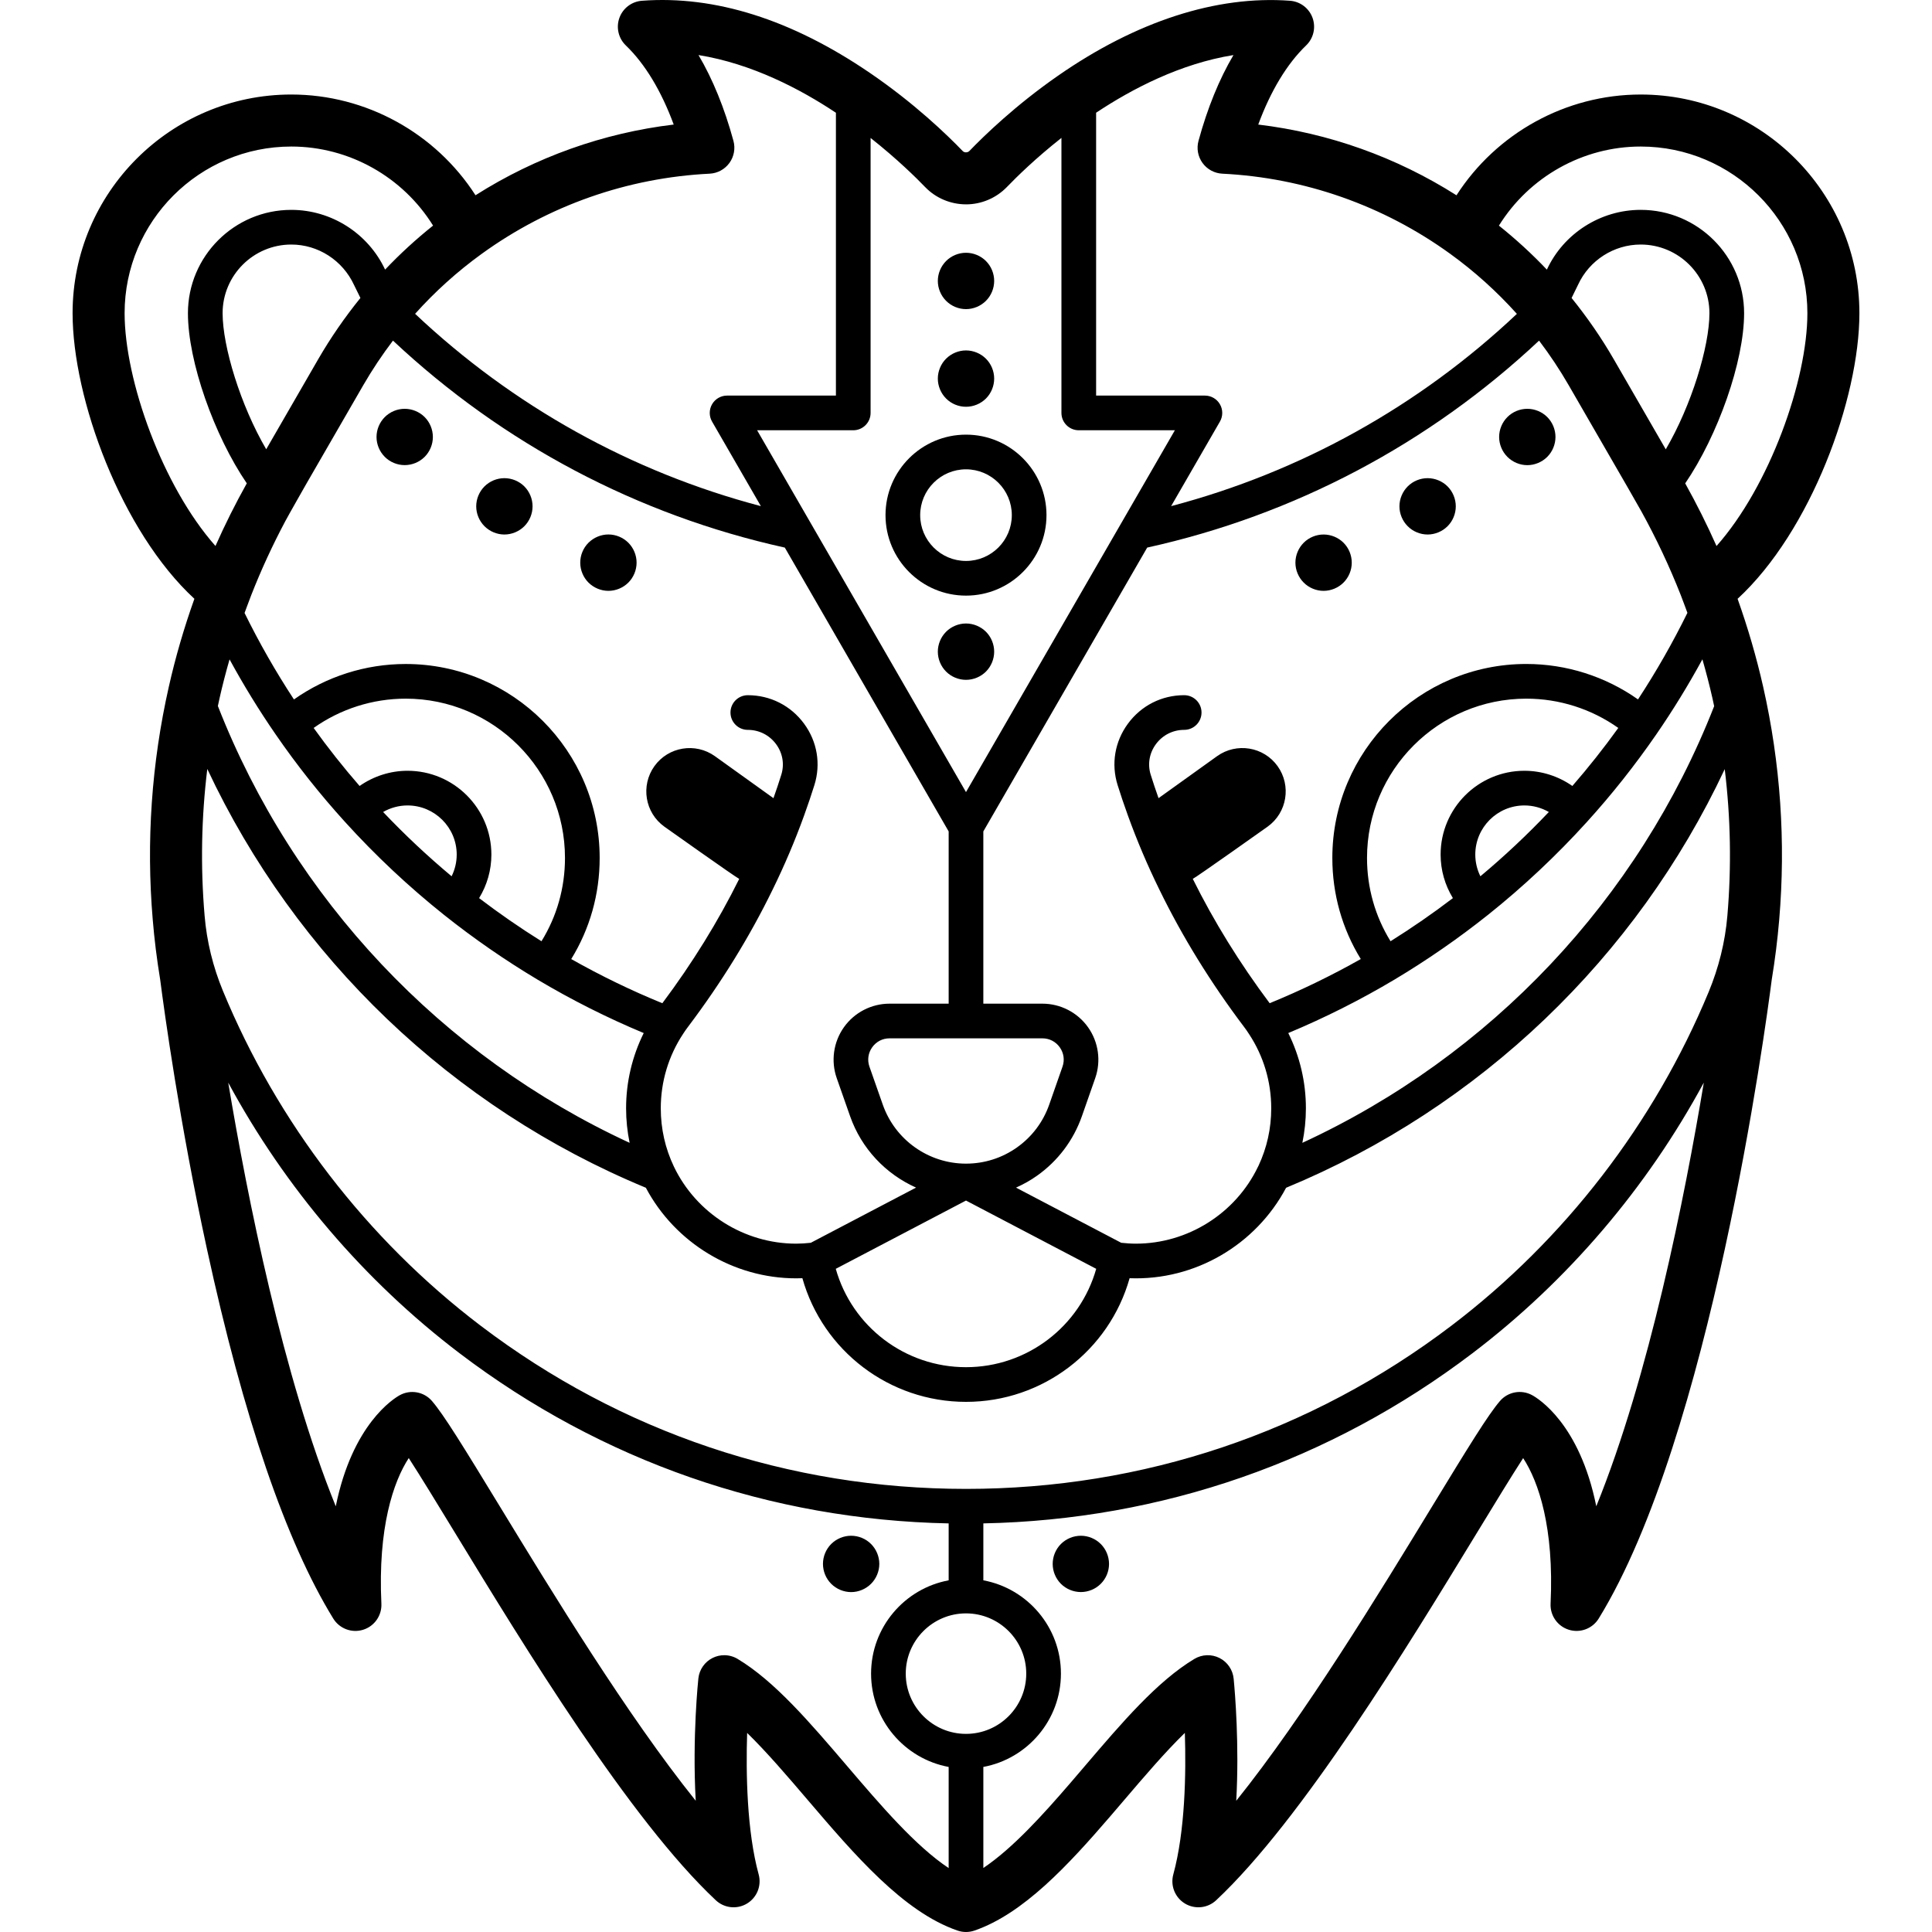 <?xml version='1.0' encoding='iso-8859-1'?>
<!DOCTYPE svg PUBLIC '-//W3C//DTD SVG 1.1//EN' 'http://www.w3.org/Graphics/SVG/1.1/DTD/svg11.dtd'>
<!-- Uploaded to: SVG Repo, www.svgrepo.com, Generator: SVG Repo Mixer Tools -->
<svg fill="#000000" height="800px" width="800px" version="1.1" xmlns="http://www.w3.org/2000/svg" viewBox="0 0 445.738 445.738" xmlns:xlink="http://www.w3.org/1999/xlink" enable-background="new 0 0 445.738 445.738">
  <g>
    <path d="m352.369,107.318c1.71,0 3.39-0.7 4.6-1.91 1.21-1.21 1.9-2.88 1.9-4.6 0-1.71-0.69-3.38-1.9-4.59-1.21-1.21-2.89-1.9-4.6-1.9s-3.39,0.69-4.59,1.9c-1.21,1.21-1.91,2.88-1.91,4.59 0,1.72 0.7,3.39 1.91,4.6 1.21,1.21 2.88,1.91 4.59,1.91z"/>
    <path d="m329.369,123.318c1.71,0 3.39-0.7 4.6-1.91 1.21-1.21 1.9-2.88 1.9-4.59 0-1.71-0.69-3.39-1.9-4.6-1.21-1.21-2.89-1.9-4.6-1.9s-3.39,0.69-4.59,1.9c-1.21,1.21-1.91,2.89-1.91,4.6 0,1.71 0.7,3.38 1.91,4.59 1.2,1.21 2.88,1.91 4.59,1.91z"/>
    <path d="m305.369,136.318c1.71,0 3.39-0.7 4.6-1.91 1.21-1.21 1.9-2.88 1.9-4.59 0-1.72-0.69-3.39-1.9-4.6-1.21-1.21-2.89-1.9-4.6-1.9s-3.39,0.69-4.59,1.9c-1.21,1.21-1.91,2.88-1.91,4.6 0,1.71 0.7,3.38 1.91,4.59 1.2,1.21 2.88,1.91 4.59,1.91z"/>
    <path d="m249.369,354.318c-1.71,0-3.39,0.69-4.6,1.9-1.21,1.21-1.9,2.88-1.9,4.6 0,1.71 0.69,3.38 1.9,4.59 1.21,1.21 2.89,1.9 4.6,1.9s3.38-0.69 4.59-1.9c1.22-1.21 1.91-2.88 1.91-4.59 0-1.71-0.69-3.39-1.91-4.6-1.21-1.21-2.88-1.9-4.59-1.9z"/>
    <path d="m222.869,71.318c1.71,0 3.39-0.7 4.6-1.91 1.21-1.21 1.9-2.88 1.9-4.6 0-1.71-0.69-3.38-1.9-4.59-1.21-1.21-2.89-1.9-4.6-1.9s-3.38,0.69-4.59,1.9c-1.21,1.21-1.91,2.88-1.91,4.59 0,1.72 0.7,3.39 1.91,4.6 1.2,1.21 2.88,1.91 4.59,1.91z"/>
    <path d="m222.869,93.848c1.71,0 3.39-0.69 4.6-1.9 1.21-1.21 1.9-2.89 1.9-4.6 0-1.71-0.69-3.39-1.9-4.59-1.21-1.21-2.89-1.91-4.6-1.91s-3.38,0.7-4.59,1.9c-1.21,1.21-1.91,2.89-1.91,4.6 0,1.71 0.7,3.39 1.91,4.6 1.2,1.21 2.88,1.9 4.59,1.9z"/>
    <path d="m222.869,143.848c-1.71,0-3.38,0.7-4.59,1.9-1.21,1.21-1.91,2.89-1.91,4.6 0,1.72 0.7,3.39 1.91,4.6 1.21,1.21 2.88,1.9 4.59,1.9s3.39-0.69 4.6-1.9c1.21-1.21 1.9-2.89 1.9-4.6 0-1.71-0.69-3.39-1.9-4.6-1.21-1.2-2.89-1.9-4.6-1.9z"/>
    <path d="m200.959,356.218c-1.2-1.21-2.88-1.9-4.59-1.9s-3.39,0.69-4.6,1.9c-1.21,1.21-1.9,2.88-1.9,4.59 0,1.72 0.69,3.39 1.9,4.6 1.21,1.21 2.89,1.91 4.6,1.91s3.38-0.7 4.59-1.91c1.21-1.21 1.91-2.88 1.91-4.6 0-1.71-0.7-3.38-1.91-4.59z"/>
    <path d="m140.369,136.318c1.71,0 3.39-0.7 4.6-1.91 1.21-1.21 1.9-2.88 1.9-4.6 0-1.71-0.69-3.38-1.9-4.59-1.21-1.21-2.89-1.91-4.6-1.91s-3.38,0.7-4.6,1.91c-1.21,1.21-1.9,2.88-1.9,4.59 0,1.72 0.69,3.39 1.9,4.6 1.22,1.21 2.89,1.91 4.6,1.91z"/>
    <path d="m116.369,123.318c1.71,0 3.39-0.7 4.6-1.91 1.21-1.21 1.9-2.88 1.9-4.59 0-1.72-0.69-3.39-1.9-4.6-1.21-1.21-2.89-1.9-4.6-1.9s-3.38,0.69-4.59,1.9c-1.21,1.21-1.91,2.88-1.91,4.6 0,1.71 0.7,3.38 1.91,4.59 1.21,1.21 2.88,1.91 4.59,1.91z"/>
    <path d="m93.369,107.308c1.71,0 3.39-0.69 4.6-1.9 1.21-1.21 1.9-2.88 1.9-4.59 0-1.72-0.69-3.39-1.9-4.6-1.21-1.21-2.89-1.9-4.6-1.9s-3.38,0.69-4.59,1.9c-1.21,1.21-1.91,2.88-1.91,4.6 0,1.71 0.7,3.38 1.91,4.59 1.2,1.21 2.88,1.9 4.59,1.9z"/>
    <path d="m222.869,137.418c10.239,0 18.57-8.331 18.57-18.57s-8.331-18.57-18.57-18.57c-10.24,0-18.57,8.33-18.57,18.57s8.331,18.57 18.57,18.57zm0-29.14c5.828,0 10.57,4.742 10.57,10.57 0,5.828-4.742,10.57-10.57,10.57-5.829,0-10.57-4.742-10.57-10.57 0-5.828 4.742-10.57 10.57-10.57z"/>
    <path d="m400.887,138.153c16.878-15.549 28.102-46.159 28.102-65.895 0-27.818-22.636-50.45-50.46-50.45-17.287,0-33.301,8.937-42.499,23.248-13.873-8.803-29.457-14.365-45.736-16.319 2.868-7.768 6.628-14.002 11.047-18.257 1.705-1.641 2.285-4.131 1.483-6.357s-2.838-3.772-5.197-3.949c-16.958-1.265-35.488,4.733-53.604,17.348-9.747,6.783-16.954,13.764-20.367,17.305-0.2,0.206-0.468,0.32-0.815,0.32-0.284,0-0.554-0.111-0.736-0.3-3.585-3.727-11.14-11.029-21.455-18.058-18.031-12.288-35.708-17.877-52.55-16.614-2.36,0.177-4.395,1.725-5.196,3.951s-0.219,4.716 1.486,6.356c4.417,4.247 8.177,10.481 11.045,18.254-16.281,1.954-31.862,7.513-45.729,16.311-9.199-14.306-25.213-23.24-42.498-23.24-27.824,0-50.46,22.632-50.46,50.45 0,19.716 11.226,50.327 28.103,65.893-2.38,6.67-4.37,13.48-5.895,20.264-3.993,17.657-5.244,35.745-3.718,53.743 0.369,4.511 0.949,9.181 1.723,13.882 0.946,7.337 4.457,32.972 10.785,62.126 8.438,38.867 18.243,67.552 29.143,85.258 1.435,2.331 4.267,3.397 6.881,2.587 2.615-0.808 4.352-3.284 4.222-6.018-0.835-17.549 2.775-28.175 6.313-33.596 2.782,4.298 6.556,10.49 10.685,17.264 16.061,26.35 40.332,66.17 60.156,84.755 1.96,1.837 4.9,2.148 7.199,0.762 2.3-1.385 3.4-4.13 2.692-6.72-2.734-10.01-2.952-23.312-2.66-32.646 4.55,4.433 9.286,9.978 13.925,15.41 10.865,12.722 22.1,25.876 34.611,30.189 0.634,0.219 1.294,0.328 1.956,0.328 0.662,0 1.324-0.11 1.958-0.329 11.307-3.904 21.636-15.115 31.25-26.268 1.095-1.272 2.186-2.551 3.273-3.825 4.668-5.471 9.436-11.057 14.013-15.514 0.298,9.36 0.077,22.605-2.664,32.658-0.706,2.59 0.394,5.334 2.694,6.718 2.3,1.385 5.24,1.073 7.198-0.763 19.823-18.583 44.088-58.402 60.145-84.75 4.126-6.771 7.898-12.96 10.679-17.259 3.565,5.446 7.164,16.063 6.329,33.586-0.13,2.734 1.607,5.21 4.222,6.018s5.446-0.257 6.881-2.588c25.769-41.873 38.482-136.186 39.918-147.384 0.754-4.563 1.333-9.208 1.721-13.801 1.539-18.038 0.295-36.133-3.696-53.783-1.541-6.819-3.533-13.637-5.903-20.301zm-178.018,261.875c-7.665,0-13.9-6.236-13.9-13.9 0-7.664 6.236-13.9 13.9-13.9s13.9,6.236 13.9,13.9c0,7.664-6.235,13.9-13.9,13.9zm0-56.52c-40.838,0-79.566-13.024-111.997-37.664-26.277-19.964-46.931-46.936-59.447-77.253-2.283-5.529-3.729-11.379-4.221-17.341-0.002-0.03-0.005-0.06-0.007-0.089-0.955-11.266-0.738-22.562 0.629-33.75 20.401,43.475 56.469,78.113 101.182,96.619 6.761,12.738 20.186,20.898 34.671,20.898 0.474,0 0.955-0.01 1.441-0.029 4.714,16.73 20.05,28.529 37.75,28.529 17.69,0 33.025-11.797 37.747-28.528 15.073,0.582 29.126-7.708 36.101-20.865 44.723-18.501 80.798-53.127 101.202-96.585 1.363,11.186 1.574,22.49 0.612,33.773-0.003,0.03-0.005,0.061-0.008,0.091-0.514,6.04-1.999,11.966-4.322,17.565-12.531,30.209-33.148,57.08-59.354,76.983-32.429,24.628-71.151,37.646-111.979,37.646zm-161.449-239.856c-5.917-10.103-10.061-23.685-10.061-31.394 0-8.734 7.11-15.84 15.85-15.84 6.175,0 11.842,3.634 14.48,9.345l1.465,2.978c-3.577,4.42-6.864,9.162-9.752,14.156l-11.982,20.755zm9.314,7.869l13.06-22.619c2.078-3.594 4.381-7.046 6.869-10.319 25.392,23.827 56.487,40.265 90.404,47.754l37.803,65.484v39.738h-13.64c-4.177,0-8.114,2.035-10.531,5.444-2.417,3.409-3.036,7.798-1.653,11.742l3.08,8.769c2.634,7.508 8.245,13.367 15.221,16.481l-24.285,12.732c-1.161,0.126-2.3,0.203-3.381,0.203-11.955,0-23.021-6.971-28.191-17.756-2.016-4.216-3.039-8.749-3.039-13.474 0-6.14 1.776-12.072 5.169-17.203 0.369-0.575 0.73-1.093 1.124-1.607 7.668-10.162 14.23-20.803 19.498-31.617 2.735-5.572 5.181-11.33 7.271-17.114 0.914-2.531 1.692-4.831 2.375-7.022 1.527-4.872 0.662-10.037-2.374-14.17-3.07-4.179-7.802-6.576-12.983-6.576-2.209,0-4,1.791-4,4s1.791,4 4,4c2.607,0 4.989,1.207 6.535,3.312 1.512,2.059 1.945,4.625 1.186,7.048-0.531,1.704-1.128,3.486-1.803,5.398l-13.508-9.688c-4.49-3.21-10.74-2.19-13.96,2.3-3.21,4.49-2.19,10.74 2.3,13.96 0,0 16.565,11.76 17.266,12.048-4.858,9.807-10.822,19.456-17.736,28.689-7.187-2.938-14.232-6.351-21.02-10.189 4.299-6.989 6.56-14.966 6.56-23.327 0-24.675-20.075-44.75-44.75-44.75-9.275,0-18.273,2.883-25.784,8.179-4.209-6.41-8.024-13.094-11.393-19.952 0.033-0.09 1.078-2.933 1.552-4.145 2.278-5.805 4.91-11.518 7.85-17.039 0.774-1.462 4.908-8.714 4.908-8.714zm193.938,14.815c33.934-7.493 65.031-23.929 90.41-47.749 2.499,3.292 4.795,6.745 6.85,10.311l13.58,23.52c0,0 2.79,4.868 3.174,5.565 3.438,6.228 6.487,12.706 9.075,19.279 0.503,1.289 1.518,4.041 1.549,4.128-3.378,6.872-7.195,13.563-11.4,19.974-7.509-5.295-16.503-8.177-25.772-8.177-24.675,0-44.75,20.075-44.75,44.75 0,8.351 2.262,16.328 6.563,23.326-6.79,3.839-13.835,7.252-21.022,10.191-6.921-9.245-12.878-18.884-17.736-28.688 0.701-0.288 17.266-12.048 17.266-12.048 4.49-3.22 5.51-9.47 2.3-13.96-3.22-4.49-9.47-5.51-13.96-2.3l-13.508,9.688c-0.676-1.913-1.272-3.695-1.805-5.404-0.757-2.416-0.324-4.982 1.188-7.041 1.546-2.105 3.928-3.312 6.535-3.312 2.209,0 4-1.791 4-4s-1.791-4-4-4c-5.181,0-9.913,2.397-12.982,6.576-3.036,4.134-3.902,9.298-2.376,14.164 0.685,2.198 1.462,4.497 2.377,7.03 2.09,5.783 4.536,11.541 7.266,17.102 5.273,10.825 11.835,21.466 19.522,31.652 0.375,0.489 0.737,1.007 1.138,1.632 3.36,5.082 5.137,11.014 5.137,17.154 0,4.642-0.987,9.099-2.933,13.251-0.041,0.073-0.079,0.147-0.115,0.222-5.161,10.787-16.223,17.757-28.182,17.757-1.097,0-2.217-0.077-3.38-0.203l-24.274-12.726c1.69-0.755 3.32-1.66 4.855-2.749 4.814-3.413 8.394-8.164 10.352-13.742l3.069-8.768c1.382-3.941 0.764-8.33-1.654-11.739-2.417-3.409-6.354-5.444-10.531-5.444h-13.63v-39.738l37.804-65.484zm119.644-22.669l-11.989-20.765c-2.853-4.95-6.137-9.695-9.74-14.155l1.504-3.072c2.596-5.623 8.263-9.257 14.438-9.257 8.745,0 15.86,7.106 15.86,15.84 0,7.706-4.15,21.298-10.073,31.409zm-42.772,98.504c-0.762-1.544-1.175-3.247-1.175-5.013 0-6.247 5.083-11.33 11.33-11.33 1.995,0 3.936,0.533 5.639,1.509-4.971,5.242-10.261,10.211-15.794,14.834zm21.222-20.839c-3.224-2.25-7.08-3.504-11.067-3.504-10.658,0-19.33,8.671-19.33,19.33 0,3.599 0.999,7.045 2.833,10.049-4.629,3.53-9.442,6.858-14.386,9.948-3.556-5.759-5.427-12.333-5.427-19.217 0-20.264 16.486-36.75 36.75-36.75 7.637,0 15.047,2.381 21.224,6.757-3.334,4.633-6.878,9.112-10.597,13.387zm-41.035,44.67c7.496-4.479 14.75-9.5 21.563-14.927 8.136-6.49 15.813-13.701 22.816-21.427 5.737-6.314 11.127-13.117 16.023-20.22 3.839-5.57 7.394-11.364 10.636-17.317 0.856,2.987 1.639,5.988 2.318,8.991 0.137,0.605 0.263,1.213 0.393,1.819-17.45,44.558-51.609,80.714-95.007,100.746 0.534-2.598 0.816-5.257 0.816-7.968 0-6.09-1.414-12.011-4.066-17.361 8.421-3.514 16.647-7.65 24.508-12.336zm-81.232,13.556c1.612,0 3.071,0.755 4.005,2.072 0.934,1.317 1.164,2.944 0.629,4.467l-3.068,8.766c-1.405,4.002-3.975,7.413-7.43,9.862-3.454,2.448-7.522,3.743-11.765,3.743-0.001,0-0.002,0-0.002,0-8.627,0-16.34-5.467-19.195-13.605l-3.079-8.768c-0.533-1.521-0.304-3.149 0.63-4.466 0.933-1.316 2.393-2.071 4.005-2.071h35.27zm12.413,53.177c-3.763,13.309-15.965,22.693-30.043,22.693-14.087,0-26.289-9.384-30.045-22.692l30.045-15.751 30.043,15.75zm-148.718-90.564c-5.547-4.633-10.84-9.601-15.803-14.834 1.703-0.976 3.644-1.509 5.638-1.509 6.253,0 11.34,5.083 11.34,11.33-1.42109e-14,1.766-0.413,3.469-1.175,5.013zm-10.165-24.343c-3.987,0-7.842,1.255-11.067,3.505-3.737-4.295-7.282-8.773-10.599-13.387 6.179-4.376 13.593-6.758 21.236-6.758 20.264,0 36.75,16.486 36.75,36.75 0,6.895-1.87,13.469-5.424,19.219-4.945-3.091-9.759-6.419-14.388-9.949 1.834-3.005 2.833-6.451 2.833-10.049-0.001-10.66-8.677-19.331-19.341-19.331zm-43.366-16.773c0.669-2.976 1.446-5.956 2.297-8.928 3.237,5.944 6.792,11.732 10.632,17.298 4.855,7.058 10.247,13.862 16.022,20.219 6.987,7.71 14.668,14.92 22.832,21.433 6.813,5.426 14.066,10.447 21.563,14.927 7.859,4.686 16.085,8.821 24.506,12.335-2.659,5.367-4.068,11.279-4.068,17.36 0,2.711 0.282,5.369 0.816,7.967-43.392-20.036-77.547-56.206-94.997-100.783 0.133-0.61 0.26-1.22 0.397-1.828zm327.866-127.247c21.207,7.10543e-15 38.46,17.249 38.46,38.45 0,15.441-8.709,39.897-20.966,53.717-2.184-4.92-4.602-9.752-7.224-14.453 7.52-11.016 13.59-28.109 13.59-39.264 0-13.146-10.704-23.84-23.86-23.84-9.272,0-17.779,5.444-21.646,13.79-3.447-3.636-7.15-7.024-11.061-10.153 6.956-11.21 19.324-18.247 32.707-18.247zm-101.088,3.792c1.067,1.472 2.745,2.38 4.561,2.47 18.979,0.941 37.164,7.338 52.591,18.499 5.6,4.05 10.755,8.7 15.373,13.844-22.581,21.306-49.911,36.495-79.773,44.359l11.26-19.505c0.714-1.238 0.714-2.762 0-4-0.714-1.238-2.035-2-3.464-2h-25.1v-65.26c8.325-5.536 19.466-11.336 31.684-13.302-3.295,5.593-5.992,12.209-8.062,19.793-0.479,1.754-0.137,3.63 0.93,5.102zm-63.982,5.572c2.436,2.527 5.854,3.976 9.44,3.976 3.508,0 6.921-1.444 9.38-3.976 2.374-2.463 6.741-6.729 12.609-11.356v63.452c0,2.209 1.791,4 4,4h22.172l-48.191,83.479-48.192-83.479h22.182c2.209,0 4-1.791 4-4v-63.437c6.177,4.876 10.643,9.307 12.6,11.341zm-44.242-10.674c-2.07-7.587-4.767-14.203-8.06-19.794 12.32,1.985 23.514,7.862 31.702,13.311v65.252h-25.11c-1.429,0-2.75,0.762-3.464,2-0.715,1.238-0.715,2.762 0,4l11.26,19.505c-29.85-7.864-57.181-23.057-79.774-44.371 4.601-5.13 9.757-9.779 15.375-13.842 15.416-11.154 33.598-17.547 52.58-18.489 1.815-0.09 3.493-0.999 4.56-2.47 1.067-1.472 1.41-3.348 0.931-5.102zm-140.468,39.76c3.55271e-15-21.201 17.253-38.45 38.46-38.45 13.381,0 25.748,7.034 32.706,18.238-3.922,3.136-7.627,6.525-11.066,10.155-3.925-8.375-12.401-13.782-21.64-13.782-13.151,0-23.85,10.695-23.85,23.84 0,11.16 6.064,28.244 13.579,39.253-2.622,4.693-5.042,9.525-7.226,14.454-12.255-13.836-20.963-38.285-20.963-53.708zm166.679,335.17c-8.589-10.057-16.703-19.557-25.248-24.693-0.948-0.57-2.019-0.857-3.091-0.857-0.911,0-1.824,0.207-2.666,0.625-1.833,0.909-3.077,2.69-3.298,4.724-0.021,0.195-1.436,13.52-0.612,28.229-15.813-19.702-32.997-47.894-45.276-68.04-8.35-13.7-12.834-20.997-15.565-24.177-1.854-2.157-4.967-2.718-7.455-1.341-1.393,0.77-10.914,6.667-14.75,25.628-12.162-29.973-20.378-71.201-24.81-97.749 13.093,24.216 31.337,45.693 53.377,62.438 32.774,24.9 71.709,38.43 112.836,39.254v13.133c-10.171,1.886-17.9,10.818-17.9,21.527s7.729,19.642 17.9,21.527v23.334c-7.67-5.11-15.661-14.451-23.442-23.562zm172.856-59.913c-3.84-19.058-13.417-24.885-14.817-25.643-2.482-1.344-5.569-0.777-7.409,1.366-2.732,3.18-7.217,10.479-15.567,24.182-12.278,20.148-29.459,48.342-45.272,68.043 0.722-12.938-0.283-24.901-0.593-28.126-0.187-2.057-1.417-3.874-3.259-4.809-1.842-0.935-4.035-0.857-5.806,0.206-8.574,5.148-16.717,14.69-25.337,24.792-1.078,1.262-2.158,2.529-3.238,3.784-6.294,7.302-13.334,15.113-20.115,19.658v-23.313c10.171-1.886 17.9-10.818 17.9-21.527s-7.729-19.641-17.9-21.527v-13.133c41.117-0.824 80.045-14.347 112.815-39.234 22.052-16.748 40.306-38.233 53.405-62.458-4.416,26.528-12.613,67.726-24.807,97.739z"/>
  </g>
</svg>